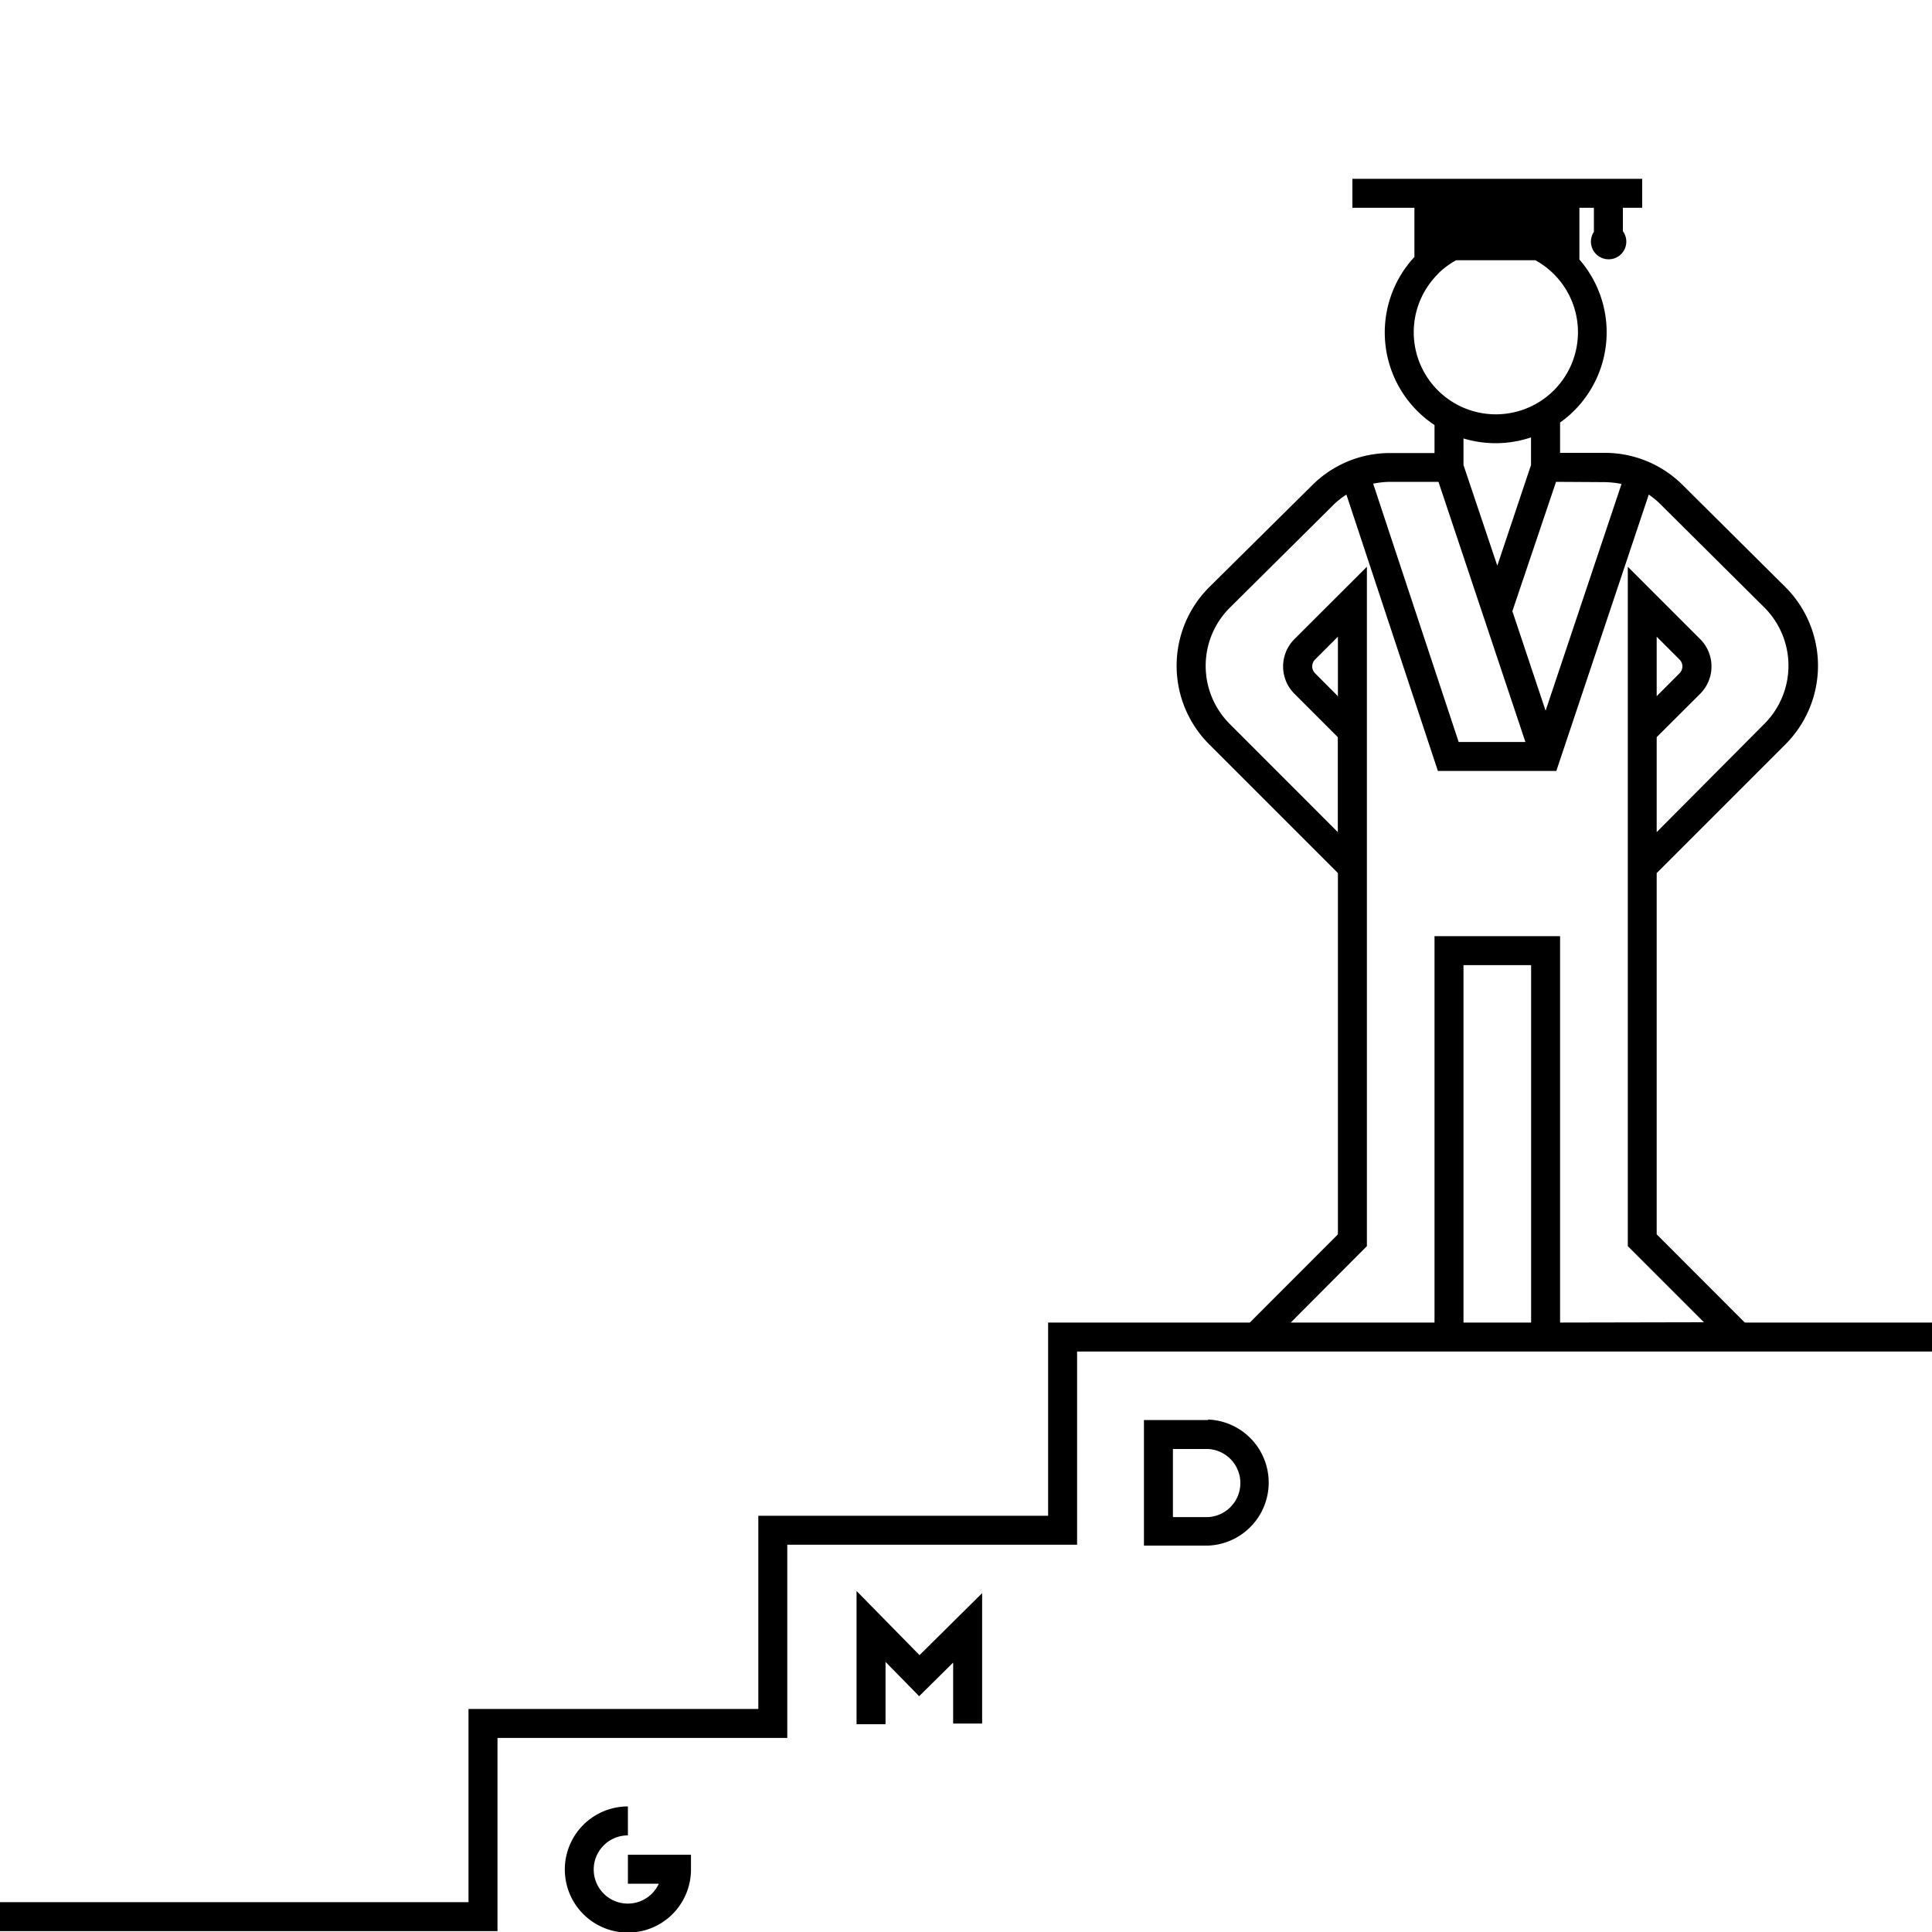 <svg id="Capa_1" data-name="Capa 1" xmlns="http://www.w3.org/2000/svg" viewBox="0 0 200 200"><defs><style>.cls-1{fill:none;}</style></defs><title>DOCTORADOS</title><path d="M180.62,136.91l-9.12-9.13V90.38l13.33-13.33a11.51,11.51,0,0,0,0-16.27l-10.67-10.6a11.4,11.4,0,0,0-8.14-3.3H161.5V43.74a11.46,11.46,0,0,0,2-16.87V21.51H165V24a1.83,1.83,0,1,0,3-.07V21.51H170v-3H140v3h6.42V26.6A11.49,11.49,0,0,0,148.5,44v2.9H144a11.36,11.36,0,0,0-8.13,3.3L125.17,60.79a11.5,11.5,0,0,0,0,16.26L138.5,90.38v37.4l-9.12,9.13H108.5v20h-30v20l-30,0v20H0v3H51.5v-20l30,0V159.91h30v-20H200v-3Zm-14.6-87a9.26,9.26,0,0,1,1.84.19L160,73.57l-3.44-10.3,4.52-13.39ZM148.83,28.37a8.44,8.44,0,0,1,1.91-1.43h8.2a8.66,8.66,0,0,1,1.91,1.43,8.5,8.5,0,1,1-12,0Zm6,17.51a11.55,11.55,0,0,0,3.66-.6v2.86L155,58.56,151.5,48.14V45.39A11.63,11.63,0,0,0,154.84,45.88Zm-5.92,4,9,26.93H151l-8.85-26.74a9.34,9.34,0,0,1,1.84-.19ZM138.5,72.07l-2.37-2.38a1,1,0,0,1-.29-.7,1,1,0,0,1,.29-.71l2.37-2.37Zm13,64.84v-37h7v37Zm10,0v-40h-13v40H133.62L141.5,129V58.67L134,66.16a4,4,0,0,0,0,5.66l4.49,4.49v9.83L127.29,74.93a8.5,8.5,0,0,1,0-12L138,52.3a8.13,8.13,0,0,1,1.38-1.1l9.47,28.61h12.26l9.57-28.61A8.16,8.16,0,0,1,172,52.31l10.67,10.6a8.52,8.52,0,0,1,0,12L171.5,86.14V76.31L176,71.82a4,4,0,0,0,0-5.66l-7.49-7.49V129l7.88,7.88Zm10-64.84V65.91l2.37,2.37a1,1,0,0,1,0,1.41Z"/><path d="M125.06,147h-6.64V160h6.64a6.53,6.53,0,0,0,0-13.05Zm0,10.05h-3.64V150h3.64a3.53,3.53,0,0,1,0,7.05Z"/><polygon points="88.67 164.7 88.67 178.49 91.67 178.49 91.67 172.04 95.15 175.59 98.67 172.11 98.67 178.42 101.67 178.42 101.67 164.92 95.19 171.34 88.67 164.7"/><path d="M65,195h3.2a3.53,3.53,0,1,1-3.2-5v-3a6.53,6.53,0,1,0,6.53,6.53V192L65,192Z"/><rect class="cls-1" width="200" height="200"/></svg>
